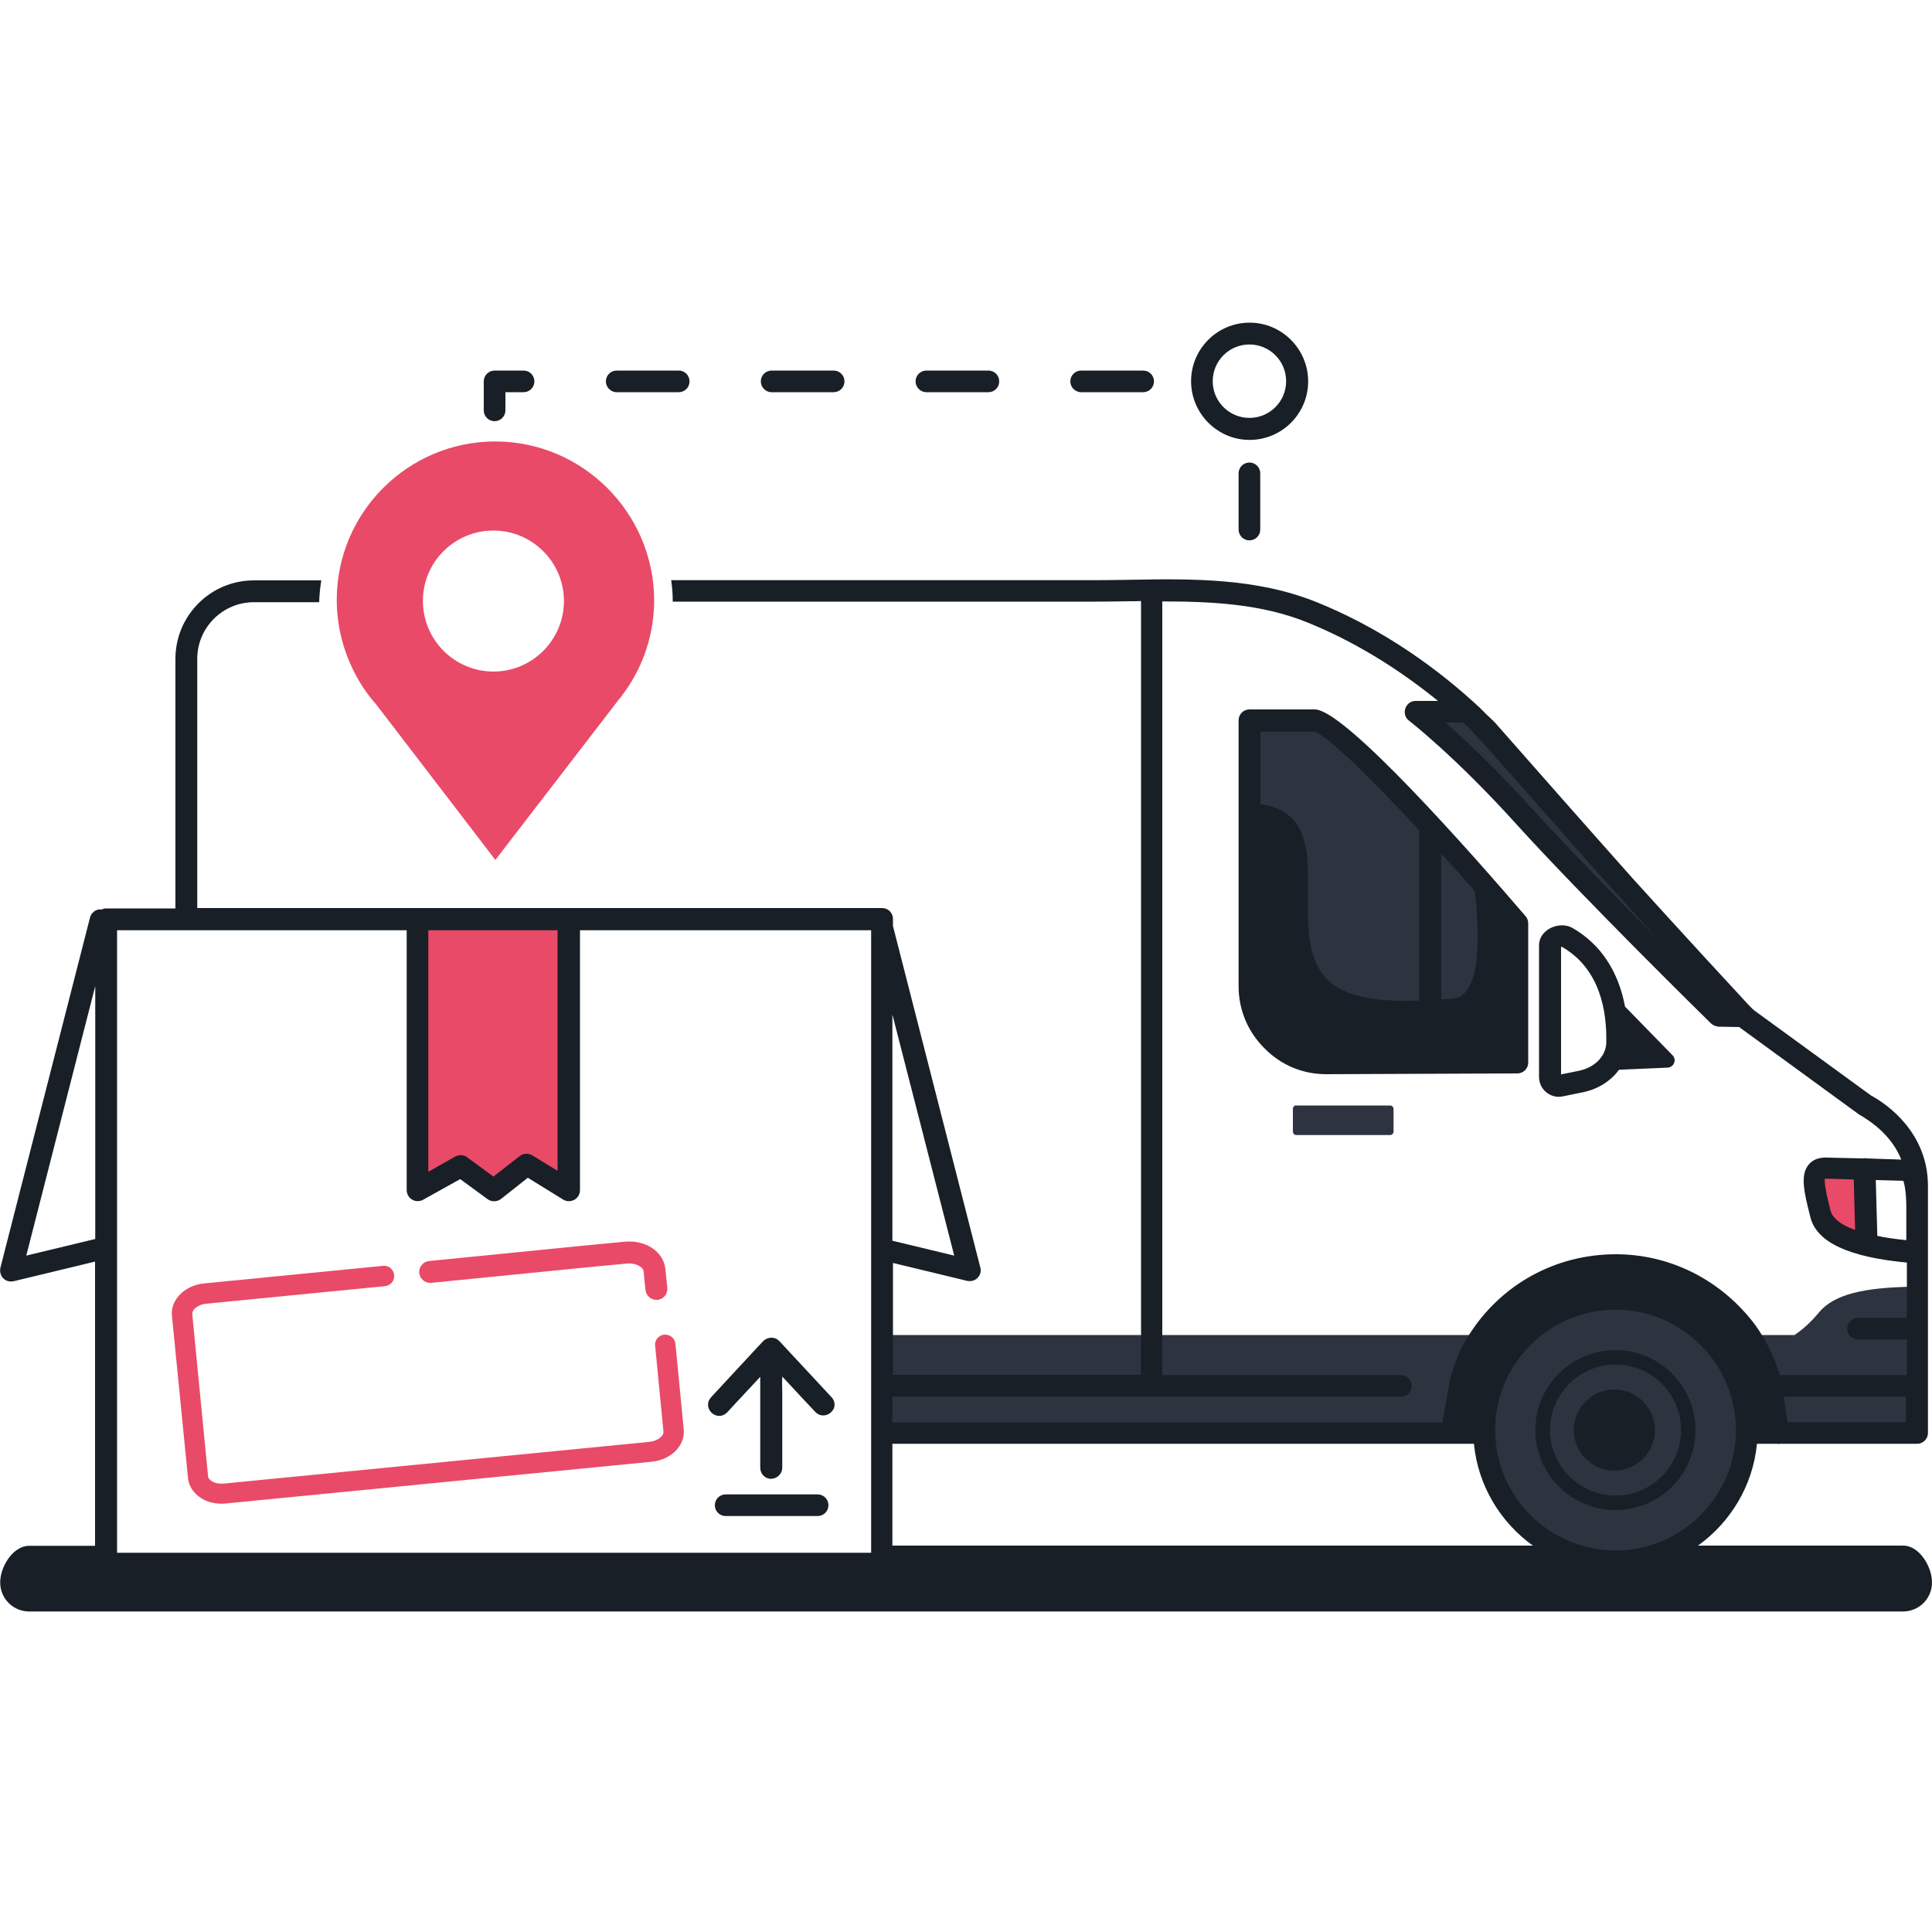<?xml version="1.0" encoding="utf-8"?>
<!-- Generator: Adobe Illustrator 22.1.0, SVG Export Plug-In . SVG Version: 6.00 Build 0)  -->
<svg version="1.1" id="Layer_1" xmlns="http://www.w3.org/2000/svg" xmlns:xlink="http://www.w3.org/1999/xlink" x="0px" y="0px"
	 viewBox="0 0 1000 1000" style="enable-background:new 0 0 1000 1000;" xml:space="preserve">
<style type="text/css">
	.st0{fill:#E94A68;}
	.st1{fill:#2D3440;}
	.st2{fill:none;}
	.st3{fill:#191F27;}
</style>
<g>
	<path class="st0" d="M963.2,606.9l-16.8-0.4c-0.9,0-1.5,0-2,0l-3.3,0.1l-0.3,3.2c-0.3,2.9,0.7,8.3,3.2,18.3
		c0.9,3.4,4.2,8.3,14.9,12.3l5.2,1.9L963.2,606.9z"/>
	<path class="st0" d="M218,477.8v135.1l19.7-11c0.7-0.3,1.4-0.3,2.1,0.1l15.9,11.7l15.9-12.4c0.6-0.4,1.4-0.6,2.1-0.1l18.7,11.5
		v-135L218,477.8L218,477.8z"/>
	<path class="st0" d="M97.3,765c0.4,4.2,2.9,8,6.9,10.5c3,1.9,6.7,2.8,10.4,2.8c0.7,0,1.4,0,2.2-0.1l220.4-21.6
		c10.2-1,17.5-8.4,16.7-16.7l-4.3-44.4c-0.3-2.9-2.9-4.9-5.8-4.7c-2.9,0.3-5.1,2.9-4.7,5.8l4.3,44.4c0.2,2.2-2.8,4.8-7.2,5.3
		l-220.4,21.6c-2.3,0.2-4.5-0.2-6.1-1.2c-0.7-0.4-1.9-1.3-2-2.5l-8.2-84.1c-0.1-1.2,0.8-2.3,1.4-2.9c1.4-1.2,3.5-2.2,5.8-2.4
		l92.6-9.1c2.9-0.3,5.1-2.9,4.7-5.8c-0.3-2.9-2.9-5.1-5.8-4.7l-92.6,9.1c-4.5,0.4-8.8,2.3-11.9,5.2c-3.4,3.2-5.2,7.4-4.7,11.6
		L97.3,765z"/>
	<path class="st0" d="M222.1,652.7c-3.1,0.3-5.4,3.1-5.1,6.2c0.3,2.9,2.8,5.1,5.6,5.1c0.2,0,0.3,0,0.6,0l78.3-7.8l23-2.2
		c4.6-0.4,8.4,1.8,8.6,4l1,9.7c0.3,2.9,2.8,5.1,5.6,5.1c0.2,0,0.3,0,0.6,0c3.1-0.3,5.4-3.1,5.1-6.2l-1-9.7c-0.9-9-10.1-15.2-21-14.2
		l-23,2.2L222.1,652.7z"/>
	<g>
		<path class="st1" d="M671,572.1c-1,0-1.8,0.8-1.8,1.8v11.8c0,1,0.8,1.8,1.8,1.8h48.5c1,0,1.8-0.8,1.8-1.8V574c0-1-0.8-1.8-1.8-1.8
			H671V572.1z"/>
		<path class="st1" d="M790.1,421c14.5,16,36.2,38.6,64.5,67c0.8,0.8,1.7,1.1,2.7,1.1c0.9,0,1.9-0.3,2.5-1c1.4-1.4,1.5-3.8,0.2-5.3
			c-6-6.6-12.2-13.6-18.5-20.6c-6.3-7-12.6-13.9-18.6-20.7c-11-12.3-20.7-23.5-29.2-33.1c-11.9-13.6-23.3-26.6-30-33.5l-0.9-0.9
			c-1.1-1-2.1-2-3.2-3c-0.7-0.7-1.7-1-2.5-1h-9.1c-1.5,0-3,1-3.5,2.4c-0.6,1.4-0.1,3.1,1,4.2C755.6,385.5,771.3,400.2,790.1,421z"/>
		<path class="st1" d="M941.5,679.3c-4.3,5.2-8.6,9-12.7,11.7h-17.1l-37.3-5.5c-10.5-8.2-23.8-12.1-38.2-12.1
			c-14.4,0-27.7,5-38.2,13.2l-38.2,4.4h-11.6h-9.5H601.6H457.8v31.9v6.5v10.6h274H746h24.6c0,34.3,31.3,66.7,65.6,66.7
			c34.3,0,65.6-32.4,65.6-66.7h23.5h64.9v-17.1v-11.3v-18.4V682v-8.9V666C964.7,666.4,949.3,669.9,941.5,679.3z"/>
		<path class="st1" d="M704.4,534.9c18.1,0.9,30.5,1.1,38.9,1.1c17.5,0,18.1-1.3,18.6-2.2c0.1-0.2,12.4-27.4,12.4-29.2v-44.1
			L755.1,449l-18.5-20v-0.2l-0.6-0.6c-3.3-3.5-6.7-7.3-10.3-11l-0.1-0.1l0,0c-18.7-19.5-38.6-39.1-45-40.5h-30.1v14.8v26.3v78.1
			l53.3,38.9H704.4z"/>
	</g>
	<path class="st2" d="M762.9,747.4h-301V800h331.6C776.8,788,765.1,769.1,762.9,747.4z"/>
	<path class="st3" d="M641.1,245v29.1c0,3.1,2.5,5.6,5.6,5.6c3.1,0,5.6-2.5,5.6-5.6V245c0-3.1-2.5-5.6-5.6-5.6
		C643.7,239.4,641.1,241.8,641.1,245z"/>
	<path class="st3" d="M686.4,556c0.1,0,0.1,0,0.2,0l98.8-0.4c3.1,0,5.6-2.5,5.6-5.6V478c0-1.3-0.4-2.7-1.3-3.7
		c-27.5-32.1-93.4-106.9-109.1-107.1h-33.9c-3.1,0-5.6,2.5-5.6,5.6v17.4v15v105.3c0,12.2,4.8,23.6,13.4,32.1
		C663,551.3,674.3,556,686.4,556z M752.1,516.9c-1.9,0.1-4,0.3-6.1,0.4v-75.4c5.8,6.3,11.5,12.7,17.4,19.4
		C765.8,483,767,515.6,752.1,516.9z M734.6,517.9c-16.7,0.6-35-0.7-45.1-8.7c-29-22.9,8.3-86.5-37.1-93v-10.8v-15v-11.7h27.8
		c6.1,1.3,28.2,22.9,54.4,51.1V517.9z"/>
	<path class="st3" d="M806.8,567.7c0.7,0,1.3-0.1,2-0.2l10.8-2.2c7.9-1.7,14.3-6,18.4-11.6l25.2-1.1c1.4-0.1,2.8-1,3.3-2.4
		c0.6-1.3,0.2-3-0.8-4l-24.6-25.2c-3.4-18.3-12.7-32.4-27.2-40.7c-3.3-1.9-8-1.8-11.8,0.3c-3.4,1.9-5.4,5-5.5,8.4v0.1V557
		c-0.1,3.2,1.2,6.3,3.7,8.3C802.2,566.9,804.5,567.7,806.8,567.7z M831.4,539.8c-0.2,6.9-6,12.7-14,14.4l-9.4,1.9v-65.9
		c0.2-0.1,0.4-0.2,0.3-0.2C828.2,501.3,831.8,523.4,831.4,539.8z"/>
	<path class="st3" d="M877.6,740.2c0-22.8-18.6-41.4-41.4-41.4c-22.9,0-41.5,18.6-41.5,41.4c0,22.8,18.6,41.4,41.5,41.4
		C859.1,781.6,877.6,763,877.6,740.2z M802.3,740.2c0-18.7,15.2-33.9,33.9-33.9c18.7,0,33.9,15.2,33.9,33.9
		c0,18.7-15.2,33.9-33.9,33.9C817.5,774,802.3,758.9,802.3,740.2z"/>
	<path class="st3" d="M856.6,740.2c0-11.6-9.4-21-21-21c-11.6,0-21,9.4-21,21c0,11.6,9.4,21,21,21
		C847.2,761.2,856.6,751.8,856.6,740.2z"/>
	<path class="st3" d="M256,218c3.1,0,5.6-2.5,5.6-5.6V203h9.4c3.1,0,5.6-2.5,5.6-5.6c0-3.1-2.5-5.6-5.6-5.6h-15
		c-3.1,0-5.6,2.5-5.6,5.6v15C250.4,215.5,252.9,218,256,218z"/>
	<path class="st3" d="M319.2,203h32.1c3.1,0,5.6-2.5,5.6-5.6c0-3.1-2.5-5.6-5.6-5.6h-32.1c-3.1,0-5.6,2.5-5.6,5.6
		C313.6,200.4,316.1,203,319.2,203z"/>
	<path class="st3" d="M399.4,203h32.1c3.1,0,5.6-2.5,5.6-5.6c0-3.1-2.5-5.6-5.6-5.6h-32.1c-3.1,0-5.6,2.5-5.6,5.6
		C393.8,200.4,396.2,203,399.4,203z"/>
	<path class="st3" d="M479.5,203h32.1c3.1,0,5.6-2.5,5.6-5.6c0-3.1-2.5-5.6-5.6-5.6h-32.1c-3.1,0-5.6,2.5-5.6,5.6
		C473.9,200.4,476.4,203,479.5,203z"/>
	<path class="st3" d="M559.6,203h32.1c3.1,0,5.6-2.5,5.6-5.6c0-3.1-2.5-5.6-5.6-5.6h-32.1c-3.1,0-5.6,2.5-5.6,5.6
		C554,200.4,556.5,203,559.6,203z"/>
	<path class="st3" d="M646.8,227.7c16.7,0,30.3-13.6,30.3-30.3S663.5,167,646.8,167c-16.7,0-30.3,13.6-30.3,30.3
		C616.5,214,630.1,227.7,646.8,227.7z M665.7,197.3c0,10.5-8.5,19-19,19c-10.5,0-19-8.5-19-19s8.5-19,19-19
		C657.2,178.3,665.7,186.8,665.7,197.3z"/>
	<g>
		<path class="st3" d="M423.2,773.5h-47.6c-3.1,0-5.6,2.5-5.6,5.6c0,3.1,2.5,5.6,5.6,5.6h47.6c3.1,0,5.6-2.5,5.6-5.6
			C428.8,776,426.3,773.5,423.2,773.5z"/>
		<path class="st3" d="M430.5,723.3c-5.7-6.1-11.4-12.3-17.1-18.4c-3-3.2-6-6.4-9-9.7c-0.7-0.7-1.2-1.3-2-1.9
			c-2.3-1.5-5.3-1.1-7.3,0.8c-2,2-3.9,4.2-5.9,6.3c-3.8,4.1-7.7,8.3-11.5,12.4c-2.9,3.2-5.9,6.3-8.8,9.5c-1,1.1-2,2.1-2.3,3.6
			c-0.9,4.3,3.5,8.2,7.6,6.6c1.6-0.6,2.7-2,3.8-3.2c1.7-1.8,3.3-3.6,5-5.4c3.3-3.5,6.6-7.1,9.9-10.6c0.2-0.2,0.4-0.5,0.6-0.7
			c0,6.2,0,12.4,0,18.6c0,8.6,0,17.3,0,25.9c0,0.8,0,1.6,0,2.5c0,2.4,1.3,4.5,3.5,5.4c3.1,1.3,6.8-0.6,7.7-3.9
			c0.2-0.8,0.2-1.7,0.2-2.5c0-8,0-15.9,0-23.9c0-4.7,0-9.3,0-14c0-2.6-0.2-5.3,0-7.8c0-0.1,0-0.3,0-0.4c3.1,3.3,6.1,6.6,9.2,9.9
			c2,2.1,3.9,4.2,5.9,6.3c1.3,1.3,2.5,3,4.2,3.6c2.4,0.9,5.3-0.1,6.8-2.3C432.5,728.1,432.2,725.1,430.5,723.3z"/>
	</g>
	<g>
		<polygon class="st2" points="925.2,736.1 986.5,736.1 986.5,722.9 923.2,722.9 		"/>
		<path class="st2" d="M300,616.1c0,2.1-1.1,4-2.9,5c-1.9,1-4,1-5.8-0.1l-18.3-11.3l-13.9,11c-2,1.5-4.9,1.7-6.9,0.1l-14.2-10.4
			L218.9,621c-0.9,0.4-1.8,0.7-2.8,0.7s-2-0.2-2.9-0.8c-1.7-1-2.8-2.9-2.8-4.9V481.5H60.6v322.1h390.1V481.5H300V616.1z"/>
		<path class="st2" d="M238.6,598c1.1,0,2.3,0.3,3.3,1.1l13.6,10l13.7-10.7c1.9-1.4,4.4-1.5,6.4-0.3l13.1,8V481.5h-66.9v125l14-7.9
			C236.7,598.3,237.6,598,238.6,598z"/>
		<path class="st2" d="M971.7,639.7c4.2,0.9,9.1,1.7,15,2.2v-17c0-7.6-0.9-11.7-1.5-13.6l-14.3-0.4L971.7,639.7z"/>
		<polygon class="st2" points="49.3,641.3 49.3,510.4 13.5,649.9 		"/>
		<path class="st2" d="M792.9,418.5c17.6,19.4,43.4,45.7,64.4,66.9c-6-6.6-12.2-13.5-18.5-20.6c-6.3-7-12.6-13.9-18.6-20.7
			c-10.8-12.3-20.7-23.3-29.2-33.1c-12.7-14.5-23.5-26.7-29.9-33.4c-1.3-1.2-2.7-2.5-4-3.8h-9.1
			C758.3,382.9,774.1,397.7,792.9,418.5z"/>
		
			<ellipse transform="matrix(0.973 -0.23 0.23 0.973 -147.692 211.911)" class="st2" cx="836.2" cy="740.2" rx="62.3" ry="62.3"/>
		<path class="st2" d="M762.9,747.4h-301V800h331.6C776.6,788,765,769.1,762.9,747.4z"/>
		<polygon class="st2" points="461.9,525.1 461.9,642.2 493.9,649.9 		"/>
		<path class="st2" d="M750.4,713.6c2.5-8.7,5.2-15.2,8.5-20.7c0.3-0.6,0.8-1.1,1.1-1.7c16.5-26.3,44.8-42,76.2-42
			c26.8,0,52.1,12.1,69.5,33.3c2.2,2.7,4.2,5.5,6.1,8.6c3.8,6.2,6.9,13.1,9.3,20.6h65.7v-18.4h-25.3c-3.1,0-5.6-2.5-5.6-5.6
			c0-3.1,2.5-5.6,5.6-5.6h25.3v-15.9v-12.7c-30.1-2.9-46.6-10.5-49.9-23.3c-3.5-13.5-5.3-22.1-1-27.3c3.4-4.2,9.1-3.8,10.8-3.7
			l17.7,0.4c0.1,0,0.2-0.1,0.4-0.1c0.4-0.1,0.9,0,1.3,0.1l17.8,0.6c-4.8-12.2-15-19.6-21.8-23.3L901,532.1c-0.2-0.1-0.4-0.3-0.7-0.6
			l-10.8-0.2c-1.4-0.1-2.9-0.7-3.9-1.7c-0.7-0.7-66.5-65.4-101-103.4c-31.6-35.1-55.1-53.1-55.3-53.3c-1.9-1.4-2.7-4-1.9-6.3
			s2.9-3.9,5.3-3.9h11.6c-21-17.1-44.3-31.2-67.3-40.5c-23.8-9.6-49.7-11-75.4-11v379.8v20.6h123.5c3.1,0,5.6,2.5,5.6,5.6
			c0,3.1-2.5,5.6-5.6,5.6H461.9v13.4h284.4L750.4,713.6z"/>
		<path class="st2" d="M944.5,610.1c-0.4,3.4,2.2,13.5,3.1,16.9c0.7,2.2,3,6.2,12.6,9.6l-0.7-26.1l-13.5-0.4
			C945.4,610.1,944.8,610.1,944.5,610.1z"/>
	</g>
	<g>
		<path class="st2" d="M300,616.1c0,2.1-1.1,4-2.9,5c-1.9,1-4,1-5.8-0.1l-18.3-11.3l-13.9,11c-2,1.5-4.9,1.7-6.9,0.1l-14.2-10.4
			L218.9,621c-0.9,0.4-1.8,0.7-2.8,0.7s-2-0.2-2.9-0.8c-1.7-1-2.8-2.9-2.8-4.9V481.5H60.6v322.1h390.1V481.5H300V616.1z"/>
		<polygon class="st2" points="925.2,736.1 986.5,736.1 986.5,722.9 923.2,722.9 		"/>
		<path class="st2" d="M792.9,418.5c17.6,19.4,43.4,45.7,64.4,66.9c-6-6.6-12.2-13.5-18.5-20.6c-6.3-7-12.6-13.9-18.6-20.7
			c-10.8-12.3-20.7-23.3-29.2-33.1c-12.7-14.5-23.5-26.7-29.9-33.4c-1.3-1.2-2.7-2.5-4-3.8h-9.1
			C758.3,382.9,774.1,397.7,792.9,418.5z"/>
		<path class="st2" d="M971.7,639.7c4.2,0.9,9.1,1.7,15,2.2v-17c0-7.6-0.9-11.7-1.5-13.6l-14.3-0.4L971.7,639.7z"/>
		<polygon class="st2" points="49.3,641.3 49.3,510.4 13.5,649.9 		"/>
		<path class="st2" d="M238.6,598c1.1,0,2.3,0.3,3.3,1.1l13.6,10l13.7-10.7c1.9-1.4,4.4-1.5,6.4-0.3l13.1,8V481.5h-66.9v125l14-7.9
			C236.7,598.3,237.6,598,238.6,598z"/>
		
			<ellipse transform="matrix(0.973 -0.23 0.23 0.973 -147.692 211.911)" class="st2" cx="836.2" cy="740.2" rx="62.3" ry="62.3"/>
		<path class="st2" d="M762.9,747.4h-301V800h331.6C776.6,788,765,769.1,762.9,747.4z"/>
		<polygon class="st2" points="461.9,525.1 461.9,642.2 493.9,649.9 		"/>
		<path class="st2" d="M944.5,610.1c-0.4,3.4,2.2,13.5,3.1,16.9c0.7,2.2,3,6.2,12.6,9.6l-0.7-26.1l-13.5-0.4
			C945.4,610.1,944.8,610.1,944.5,610.1z"/>
		<path class="st2" d="M750.4,713.6c2.5-8.7,5.2-15.2,8.5-20.7c0.3-0.6,0.8-1.1,1.1-1.7c16.5-26.3,44.8-42,76.2-42
			c26.8,0,52.1,12.1,69.5,33.3c2.2,2.7,4.2,5.5,6.1,8.6c3.8,6.2,6.9,13.1,9.3,20.6h65.7v-18.4h-25.3c-3.1,0-5.6-2.5-5.6-5.6
			c0-3.1,2.5-5.6,5.6-5.6h25.3v-15.9v-12.7c-30.1-2.9-46.6-10.5-49.9-23.3c-3.5-13.5-5.3-22.1-1-27.3c3.4-4.2,9.1-3.8,10.8-3.7
			l17.7,0.4c0.1,0,0.2-0.1,0.4-0.1c0.4-0.1,0.9,0,1.3,0.1l17.8,0.6c-4.8-12.2-15-19.6-21.8-23.3L901,532.1c-0.2-0.1-0.4-0.3-0.7-0.6
			l-10.8-0.2c-1.4-0.1-2.9-0.7-3.9-1.7c-0.7-0.7-66.5-65.4-101-103.4c-31.6-35.1-55.1-53.1-55.3-53.3c-1.9-1.4-2.7-4-1.9-6.3
			s2.9-3.9,5.3-3.9h11.6c-21-17.1-44.3-31.2-67.3-40.5c-23.8-9.6-49.7-11-75.4-11v379.8v20.6h123.5c3.1,0,5.6,2.5,5.6,5.6
			c0,3.1-2.5,5.6-5.6,5.6H461.9v13.4h284.4L750.4,713.6z"/>
		<path class="st3" d="M985.1,800H878.9c16.8-12.1,28.4-31,30.5-52.7h10.4c0.2,0,0.3,0.1,0.6,0.1c0.2,0,0.6,0,0.9-0.1h0.1h70.9
			c3.1,0,5.6-2.5,5.6-5.6v-93.6v-23.2v-11.1c0-27.5-21.1-42.3-29.5-46.8L908,523c-0.8-0.7-1.7-1.5-2.9-2.8
			c-6.2-6.7-33.5-36.2-60-65.5c-25.1-28.2-52.4-59.2-71.4-80.8c-1.3-1.3-2.8-2.7-4.2-4c-2.7-2.8-4.6-4.6-6.1-5.9
			c-25-22.8-53.2-40.8-82.1-52.4c-31.1-12.5-64.5-12.1-96.7-11.5c-6.2,0.1-12.4,0.2-18.5,0.2H347.4c0.5,3.4,0.8,6.9,0.8,10.4
			c0,0.3,0,0.5,0,0.7h218.2c6.2,0,12.4-0.1,18.7-0.2c1.9,0,3.8,0,5.5-0.1V691v20.6H462.2V691v-37.3l38.5,9.3
			c0.4,0.1,0.9,0.1,1.3,0.1c1.5,0,3-0.6,4-1.7c1.4-1.4,2-3.4,1.4-5.4l-45.2-176.7v-3.7c0-3.1-2.5-5.6-5.6-5.6H294.3h-78.2H102.1V341
			c0-16.2,13.2-29.3,29.3-29.3h33.8c0.1-3.8,0.5-7.6,1.1-11.3h-34.9c-22.5,0-40.6,18.3-40.6,40.6v129.2h-36c-0.8,0-1.5,0.2-2.3,0.6
			c-0.1,0-0.2,0-0.3-0.1c-2.5-0.2-5,1.7-5.6,4.2L0.2,656.2c-0.4,1.9,0.1,4,1.4,5.4c1.1,1.1,2.5,1.7,4,1.7c0.4,0,0.9,0,1.3-0.1
			L49.2,653v147.1H15.1c-8.3,0-15,10.7-15,19c0,8.3,6.7,15,15,15H985c8.3,0,15-6.7,15-15S993.4,800,985.1,800z M49.3,641.3
			l-35.7,8.6l35.7-139.5V641.3z M221.7,481.5h66.9V606l-13.1-8c-2-1.2-4.5-1.1-6.4,0.3l-13.7,10.7l-13.6-10c-1-0.8-2.2-1.1-3.3-1.1
			c-1,0-1.9,0.2-2.8,0.7l-14,7.9V481.5z M450.6,803.7H60.6V481.5h149.9v134.5c0,2,1.1,3.9,2.8,4.9c0.9,0.6,1.9,0.8,2.9,0.8
			s1.9-0.2,2.8-0.7l19.2-10.7l14.2,10.4c2,1.5,4.9,1.4,6.9-0.1l13.9-11l18.3,11.3c1.8,1.1,3.9,1.1,5.8,0.1c1.8-1,2.9-2.9,2.9-5
			V481.5h150.7V803.7z M986.5,736.1h-61.3l-2-13.2h63.3V736.1z M986.7,624.9v17c-6-0.6-10.8-1.3-15-2.2l-0.8-28.9l14.3,0.4
			C985.8,613.2,986.7,617.3,986.7,624.9z M757.2,373.9c1.3,1.2,2.7,2.5,4,3.8c6.4,6.7,17.1,18.9,29.9,33.4
			c8.5,9.7,18.4,20.8,29.2,33.1c6,6.7,12.3,13.7,18.6,20.7c6.3,7.1,12.5,13.9,18.5,20.6c-21-21.2-46.8-47.6-64.4-66.9
			c-18.8-20.8-34.6-35.6-44.8-44.6H757.2z M461.9,525.1l32,124.8l-32-7.7V525.1z M461.9,722.9h263.2c3.1,0,5.6-2.5,5.6-5.6
			c0-3.1-2.5-5.6-5.6-5.6H601.6v-20.6V311.3c25.8,0,51.7,1.3,75.4,11c23,9.3,46.2,23.3,67.3,40.5h-11.6c-2.4,0-4.5,1.5-5.3,3.9
			s0,4.9,1.9,6.3c0.2,0.2,23.7,18.3,55.3,53.3c34.5,38.1,100.3,102.8,101,103.4c1,1,2.4,1.5,3.9,1.7l10.8,0.2
			c0.2,0.2,0.4,0.4,0.7,0.6l61.3,44.7c6.7,3.8,17,11.2,21.8,23.3l-17.8-0.6c-0.4-0.1-0.9-0.2-1.3-0.1c-0.2,0-0.3,0.1-0.4,0.1
			l-17.7-0.4c-1.8-0.1-7.4-0.6-10.8,3.7c-4.3,5.2-2.5,13.8,1,27.3c3.3,12.8,19.8,20.5,49.9,23.3v12.7v15.9h-25.3
			c-3.1,0-5.6,2.5-5.6,5.6c0,3.1,2.5,5.6,5.6,5.6h25.3v18.4h-65.7c-2.4-7.5-5.5-14.4-9.3-20.6c-1.9-3.1-3.9-6-6.1-8.6
			c-17.4-21.2-42.7-33.3-69.5-33.3c-31.4,0-59.7,15.7-76.2,42c-0.3,0.6-0.8,1.1-1.1,1.7c-3.3,5.5-6,11.9-8.5,20.7l-4.1,22.7H461.9
			V722.9z M960.2,636.6c-9.6-3.4-11.9-7.4-12.6-9.6c-0.9-3.4-3.5-13.5-3.1-16.9c0.3,0,0.9,0,1.5,0l13.5,0.4L960.2,636.6z M461.9,800
			v-52.7h301c2.1,21.7,13.7,40.6,30.5,52.7H461.9z M773.9,740.2c0-34.3,28-62.3,62.3-62.3c34.3,0,62.3,28,62.3,62.3
			c0,34.3-28,62.3-62.3,62.3C801.9,802.5,773.9,774.5,773.9,740.2z"/>
	</g>
	<path class="st0" d="M256.3,228.5c-45.2,0-82,36.8-82,82c0,16,4.7,31.6,13.8,45.6c2.3,3.3,4.4,6.1,6.6,8.5l61.7,80.5l63.8-82.9
		c0.2-0.4,0.6-0.7,0.8-1h0.1l1.6-2.3c0,0,0-0.1,0.1-0.1l0.4-0.5c10.1-14,15.4-30.6,15.4-47.9C338.3,265.3,301.5,228.5,256.3,228.5z
		 M255.4,274.6c20.1,0,36.5,16.4,36.5,36.5c0,20.1-16.4,36.5-36.5,36.5s-36.5-16.4-36.5-36.5C218.8,291,235.2,274.6,255.4,274.6z"/>
</g>
</svg>
